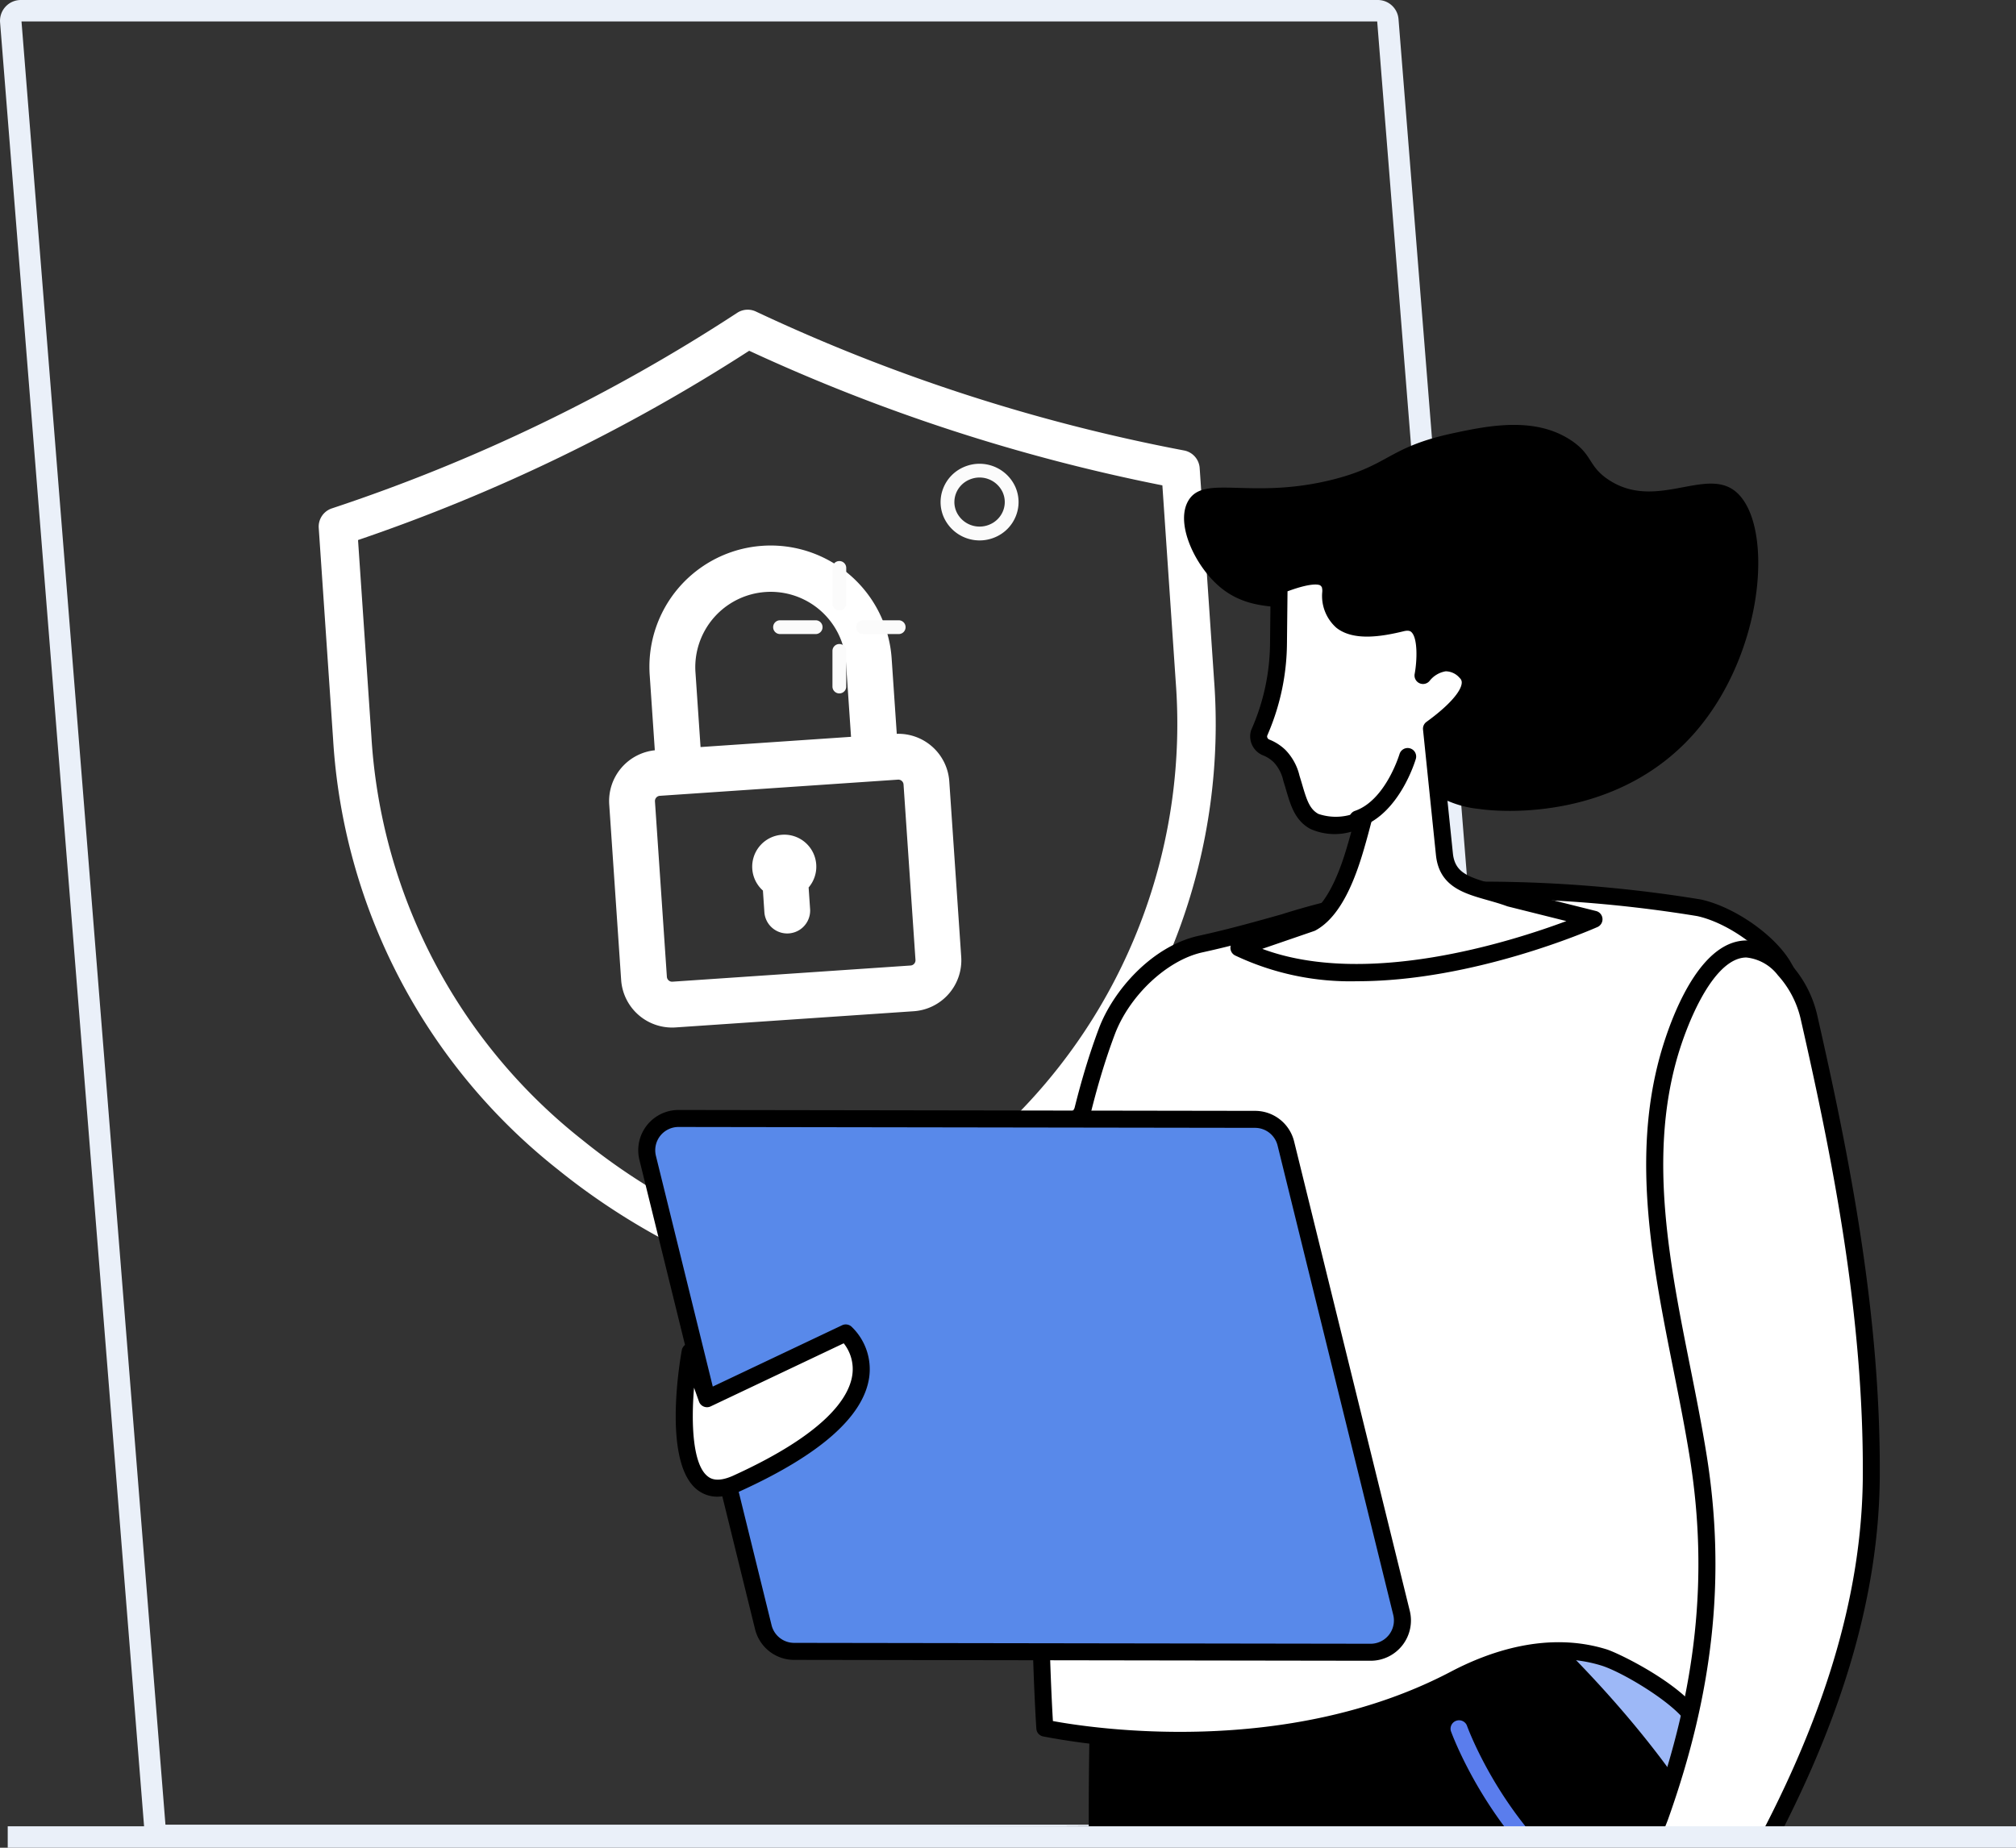 <svg xmlns="http://www.w3.org/2000/svg" xmlns:xlink="http://www.w3.org/1999/xlink" width="176.423" height="161.72" viewBox="0 0 176.423 161.72">
  <rect x="0" y="0" width="176.423" height="161.72" fill="#333333" stroke="none"/>
  <defs>
    <clipPath id="clip-path">
      <rect id="Rectangle_104" data-name="Rectangle 104" width="149.856" height="142.038" transform="translate(1675.188 299.517)" fill="none"/>
    </clipPath>
  </defs>
  <g id="Group_499" data-name="Group 499" transform="translate(-1654.08 -280.773)">
    <g id="Group_496" data-name="Group 496">
      <g id="Group_495" data-name="Group 495">
        <path id="Path_927" data-name="Path 927" d="M1787.259,441.414H1668.506a.88.88,0,0,1-.878-.81l-12.606-157.943a.881.881,0,0,1,.878-.95h118.754a.88.88,0,0,1,.877.81l12.606,157.943A.88.88,0,0,1,1787.259,441.414Z" fill="none" stroke="#eaf0f9" stroke-miterlimit="10" stroke-width="1.876"/>
        <path id="Path_928" data-name="Path 928" d="M1724.841,441.555a.419.419,0,0,1,0-.838l59.058-.28a.427.427,0,0,1,.42.417.419.419,0,0,1-.416.421l-59.059.28Z"/>
        <g id="Group_479" data-name="Group 479">
          <g id="Group_472" data-name="Group 472">
            <g id="Group_471" data-name="Group 471">
              <path id="Path_929" data-name="Path 929" d="M1757.7,320.2a156.62,156.62,0,0,1-37.469-12.16,1.682,1.682,0,0,0-1.635.111,152.359,152.359,0,0,1-35.478,17.12,1.68,1.68,0,0,0-1.145,1.707l1.257,18.5a51.977,51.977,0,0,0,19.68,37.664c8.865,7.165,18.826,10.784,22.322,10.546s12.877-5.171,20.69-13.47a51.973,51.973,0,0,0,14.4-39.981l-1.257-18.5A1.683,1.683,0,0,0,1757.7,320.2Zm-14.224,57.716a54.8,54.8,0,0,1-11.48,9.32c-3.611,2.173-6.159,3.046-6.992,3.1s-3.475-.463-7.346-2.127a54.821,54.821,0,0,1-12.636-7.681,48.684,48.684,0,0,1-18.44-35.279l-1.17-17.209a155.472,155.472,0,0,0,34.231-16.567,160.338,160.338,0,0,0,36.158,11.781l1.17,17.21h0A48.688,48.688,0,0,1,1743.476,377.916Z" fill="#fff"/>
            </g>
          </g>
          <g id="Group_475" data-name="Group 475">
            <g id="Group_474" data-name="Group 474">
              <g id="Group_473" data-name="Group 473">
                <path id="Path_930" data-name="Path 930" d="M1732.558,345l-.448-6.589a10.611,10.611,0,1,0-21.174,1.44l.448,6.589a4.469,4.469,0,0,0-3.99,4.742l1.044,15.364a4.47,4.47,0,0,0,4.758,4.152l20.85-1.418a4.47,4.47,0,0,0,4.152-4.757l-1.045-15.364A4.47,4.47,0,0,0,1732.558,345Zm-17.62-5.421a6.6,6.6,0,0,1,13.169-.9l.448,6.584-13.169.895-.448-6.584Zm19.257,25.216a.46.46,0,0,1-.421.483l-20.851,1.417a.459.459,0,0,1-.483-.421l-1.044-15.364h0a.46.46,0,0,1,.421-.483l1.839-.125,17.172-1.167,1.84-.125a.458.458,0,0,1,.482.421Z" fill="#fff"/>
              </g>
            </g>
          </g>
          <g id="Group_478" data-name="Group 478">
            <g id="Group_477" data-name="Group 477">
              <g id="Group_476" data-name="Group 476">
                <path id="Path_931" data-name="Path 931" d="M1722.523,353.834a2.8,2.8,0,0,0-1.679,4.885l.133,1.959a2.006,2.006,0,0,0,4-.272l-.133-1.959a2.8,2.8,0,0,0-2.324-4.613Z" fill="#fff"/>
              </g>
            </g>
          </g>
        </g>
        <g id="Group_494" data-name="Group 494">
          <g id="Group_493" data-name="Group 493" clip-path="url(#clip-path)">
            <g id="Group_492" data-name="Group 492">
              <g id="Group_480" data-name="Group 480">
                <path id="Path_932" data-name="Path 932" d="M1776.149,586.085,1778.817,605h-8.734l-5.693-20.545Z" fill="#fff"/>
                <path id="Path_933" data-name="Path 933" d="M1778.817,605.742h-8.734a.744.744,0,0,1-.717-.545l-5.693-20.545a.743.743,0,0,1,.819-.935l11.759,1.631a.745.745,0,0,1,.634.633l2.668,18.913a.744.744,0,0,1-.736.848Zm-8.169-1.487h7.313l-2.47-17.511-10.082-1.4Z"/>
              </g>
              <g id="Group_481" data-name="Group 481">
                <path id="Path_934" data-name="Path 934" d="M1740.165,620.413h39.872c2.077,0,3.67-2.091,3.368-4.426-.686-5.3-1.9-13.892-2.942-17.4-1.561-5.238-6.606,3.108-6.606,3.108l-5.568-5.327s-23.664,11.247-29.7,20.457C1737.621,618.307,1738.538,620.413,1740.165,620.413Z" fill="#9db8f7"/>
                <path id="Path_935" data-name="Path 935" d="M1780.037,621.156h-39.872a2.64,2.64,0,0,1-2.328-1.449,3.21,3.21,0,0,1,.133-3.29c6.078-9.277,29.026-20.257,30-20.72a.745.745,0,0,1,.833.134l4.913,4.7c1.066-1.6,3.383-4.668,5.405-4.4.956.122,1.647.877,2.054,2.243,1.02,3.422,2.177,11.414,2.967,17.517a4.9,4.9,0,0,1-1.137,3.878A3.923,3.923,0,0,1,1780.037,621.156Zm-11.889-23.893c-3.318,1.621-23.543,11.739-28.934,19.969a1.746,1.746,0,0,0-.068,1.768,1.188,1.188,0,0,0,1.019.669h39.872a2.456,2.456,0,0,0,1.851-.881,3.419,3.419,0,0,0,.78-2.705c-.642-4.951-1.874-13.781-2.918-17.283-.126-.422-.4-1.139-.818-1.192-1.1-.139-3.3,2.586-4.439,4.472a.745.745,0,0,1-.539.352.756.756,0,0,1-.612-.2Z"/>
              </g>
              <path id="Path_936" data-name="Path 936" d="M1779.829,617.71h-37.245a.744.744,0,0,1,0-1.488h37.245a.744.744,0,0,1,0,1.488Z"/>
              <g id="Group_484" data-name="Group 484">
                <g id="Group_482" data-name="Group 482">
                  <path id="Path_937" data-name="Path 937" d="M1824.676,572.128c.824,2.113,10.133,23.745,10.133,23.745l-7.006,8.774-4.843-5.656-9.558-24.75Z" fill="#fff"/>
                  <path id="Path_938" data-name="Path 938" d="M1827.8,605.391a.747.747,0,0,1-.565-.26l-4.843-5.656a.749.749,0,0,1-.129-.216l-9.558-24.751a.743.743,0,0,1,.557-1l11.274-2.112a.743.743,0,0,1,.83.461c.81,2.077,10.03,23.505,10.123,23.721a.745.745,0,0,1-.1.758l-7.006,8.774a.744.744,0,0,1-.568.28Zm-4.195-6.787,4.176,4.876,6.165-7.723c-1.24-2.882-8.215-19.1-9.734-22.786l-9.8,1.836Z"/>
                </g>
                <g id="Group_483" data-name="Group 483">
                  <path id="Path_939" data-name="Path 939" d="M1840.1,594.335a4.353,4.353,0,0,1,1.05,4.642c-2.04,5.508-7.556,17.72-17.389,21.311-7.828,2.858-13.185,2.87-16.173,2.444a1.992,1.992,0,0,1-1.394-3.026c3.275-5.282,10.993-18.327,11.7-25.053.9-8.561,11.075,1.652,11.075,1.652l5.482-7.444Z" fill="#9db8f7"/>
                  <path id="Path_940" data-name="Path 940" d="M1810.618,623.679a22.321,22.321,0,0,1-3.135-.21,2.709,2.709,0,0,1-2.076-1.541,2.739,2.739,0,0,1,.154-2.613c3.255-5.25,10.9-18.17,11.589-24.74.222-2.118,1.011-3.431,2.344-3.9,3-1.057,7.642,2.893,9.375,4.509l4.979-6.761a.743.743,0,0,1,1.116-.093l5.653,5.474a5.1,5.1,0,0,1,1.229,5.434c-1.962,5.3-7.629,18.025-17.831,21.751A39.291,39.291,0,0,1,1810.618,623.679Zm10-31.7a1.866,1.866,0,0,0-.625.1c-.746.264-1.2,1.157-1.36,2.655-.72,6.876-8.495,20.031-11.805,25.369a1.24,1.24,0,0,0-.07,1.2,1.2,1.2,0,0,0,.937.7c3.029.431,8.228.363,15.813-2.407,9.619-3.513,15.055-15.765,16.946-20.871a3.609,3.609,0,0,0-.87-3.849l-5.041-4.882-4.977,6.759a.741.741,0,0,1-.543.3.76.76,0,0,1-.582-.216C1826.44,594.827,1822.772,591.976,1820.615,591.976Z"/>
                </g>
                <path id="Path_941" data-name="Path 941" d="M1811.919,619.617a.743.743,0,0,1-.112-1.478c20.621-3.178,25.594-20.665,25.642-20.842a.744.744,0,0,1,1.436.388c-.05.186-5.247,18.6-26.851,21.924A.9.9,0,0,1,1811.919,619.617Z"/>
                <path id="Path_942" data-name="Path 942" d="M1821.921,607.9a.733.733,0,0,1-.335-.08l-6.954-3.51a.744.744,0,0,1,.67-1.328l6.954,3.511a.743.743,0,0,1-.335,1.407Z"/>
              </g>
              <path id="Path_943" data-name="Path 943" d="M1764.39,609.716a.744.744,0,0,1-.625-.34L1759,602a.744.744,0,0,1,1.249-.808l4.766,7.376a.743.743,0,0,1-.624,1.148Z"/>
              <g id="Group_485" data-name="Group 485">
                <path id="Path_944" data-name="Path 944" d="M1794.569,447.238s14.339-11.485,6.769-17.7c-6.769-5.557-12-5.266-12-5.266Z" fill="#9db8f7"/>
                <path id="Path_945" data-name="Path 945" d="M1794.569,447.982a.745.745,0,0,1-.725-.579l-5.233-22.966a.744.744,0,0,1,.684-.908c.227-.009,5.6-.241,12.516,5.435a6.267,6.267,0,0,1,2.477,5.047c-.038,6.353-8.878,13.506-9.254,13.808A.745.745,0,0,1,1794.569,447.982Zm-4.29-22.92,4.742,20.811c2.229-1.981,7.754-7.344,7.78-11.872a4.786,4.786,0,0,0-1.934-3.888C1796.01,426.125,1792,425.25,1790.279,425.062Z"/>
              </g>
              <path id="Path_946" data-name="Path 946" d="M1784.166,418.762s19.144,15.516,23.61,31.527c3.711,13.306,10.668,90.946,10.668,90.946s11.134,30.979,11.691,39.986c0,0-8.834,6.3-15.617,5.334l-15.474-37.5a37.247,37.247,0,0,1-5.08-9.791c-1.664-5.262-15.73-54.766-15.73-54.766s-1.137,73.208,1.086,104.36c0,0-10.09,1.544-16.115.235,0,0-2.306-25.415-5.048-31.633s-3.326-15.962-2.449-25.3-8.342-62.283-5.953-109Z"/>
              <path id="Path_947" data-name="Path 947" d="M1813.4,559.53a.615.615,0,0,1-.074,0c-.286-.028-7.074-.772-12.572-7.975a.743.743,0,1,1,1.182-.9c5.086,6.664,11.473,7.39,11.537,7.4a.744.744,0,0,1-.073,1.484Z" fill="#5a7ded"/>
              <path id="Path_948" data-name="Path 948" d="M1784.193,505.35a.744.744,0,0,1-.71-.522l-11.191-35.9-8.246-4.3a.744.744,0,0,1,.688-1.319l8.519,4.443a.742.742,0,0,1,.366.439l11.284,36.2a.743.743,0,0,1-.489.931A.711.711,0,0,1,1784.193,505.35Z" fill="#5a7ded"/>
              <g id="Group_486" data-name="Group 486">
                <path id="Path_949" data-name="Path 949" d="M1802.693,432.559c.39-2.387-6.418-6.154-8.237-6.718-4.419-1.371-9.059-.206-13.048,1.893-16.413,8.635-35.894,4.291-35.894,4.291s-2.729-39.255,5.42-60.957c1.283-3.417,4.656-6.889,8.222-7.669,7.64-1.671,13.072-4.119,21.384-4.677a117.063,117.063,0,0,1,22.218,1.5c3.843.836,8.8,5.018,7.793,7.551l-8.982,13.056C1805.609,406.829,1805.471,415.534,1802.693,432.559Z" fill="#fff"/>
                <path id="Path_950" data-name="Path 950" d="M1757.332,433.836a61.772,61.772,0,0,1-11.979-1.086.74.74,0,0,1-.58-.673c-.028-.395-2.647-39.666,5.465-61.27,1.263-3.367,4.678-7.242,8.759-8.134,2.585-.565,4.935-1.226,7.208-1.865a65.481,65.481,0,0,1,14.285-2.828,118.773,118.773,0,0,1,22.426,1.518c3.04.661,6.7,3.27,7.989,5.7a3.378,3.378,0,0,1,.337,2.856.818.818,0,0,1-.078.146l-8.815,12.813c4.023,25.96,3.826,34.827,1.078,51.669a.744.744,0,1,1-1.468-.239c.264-1.635-5.6-5.229-7.724-5.889-4.67-1.448-9.365.2-12.481,1.841C1773.475,432.748,1764.367,433.836,1757.332,433.836Zm-11.111-2.43c3.248.6,20.377,3.278,34.841-4.33,3.365-1.77,8.457-3.544,13.614-1.945.957.3,5.522,2.5,7.663,4.924,2.357-15.235,2.337-24.389-1.505-49.109a.744.744,0,0,1,.123-.536l8.928-12.978a2.137,2.137,0,0,0-.293-1.538c-1.1-2.061-4.363-4.371-6.992-4.942a116.464,116.464,0,0,0-22.011-1.488,64.348,64.348,0,0,0-13.982,2.775c-2.293.645-4.664,1.312-7.292,1.887-3.094.676-6.4,3.773-7.685,7.2C1744.161,391.222,1745.932,426.51,1746.221,431.406Z"/>
              </g>
              <g id="Group_488" data-name="Group 488">
                <path id="Path_951" data-name="Path 951" d="M1778.319,349.293a9.058,9.058,0,0,0,5.192,2.281c2.3.348,12.128.888,18.745-6.517,6.479-7.251,7.138-19.053,3.44-21.46-2.655-1.728-6.873,1.832-10.874-.851-1.772-1.189-1.353-2.161-3.237-3.421-3.172-2.124-7.25-1.3-10.371-.629-5.7,1.229-5.512,2.8-10.525,4.057-7.138,1.787-11.2-.484-12.6,1.814-1.114,1.832.311,5.172,2.238,7.11,3.985,4.009,8.926.621,11.992,4.321,1.9,2.3,1.632,5.447,4.467,11.14A7.634,7.634,0,0,0,1778.319,349.293Z"/>
                <g id="Group_487" data-name="Group 487">
                  <path id="Path_952" data-name="Path 952" d="M1772.747,354.841c.213-.732.438-1.546.653-2.395a5.4,5.4,0,0,1-4.3.222c-1.232-.675-1.456-2.007-1.953-3.6a4.484,4.484,0,0,0-1.091-2.12,3.6,3.6,0,0,0-1.181-.756,1.047,1.047,0,0,1-.614-1.241l.128-.3a19.822,19.822,0,0,0,1.574-7.525l.056-5.109c2.788-1.106,3.8-.919,4.184-.477.139.163.346.27.336,1.056-.046,3.8,3.366,3.4,6.221,2.707s1.853,4.6,1.853,4.6,1.772-2.289,3.743-.3c1.412,1.425-1.336,3.758-3.007,4.965l1.131,10.971c.3,2.888,3.013,2.861,5.739,3.86l7.351,1.837s-19.226,8.551-31.073,2.506l6.348-2.172C1771.018,360.392,1772.181,356.785,1772.747,354.841Z" fill="#fff"/>
                  <path id="Path_953" data-name="Path 953" d="M1772.87,366.654a23.546,23.546,0,0,1-10.71-2.258.744.744,0,0,1,.1-1.366l6.287-2.151c2-1.13,3.119-4.975,3.489-6.246q.156-.539.3-1.065a5.215,5.215,0,0,1-3.591-.248c-1.327-.727-1.708-2.018-2.111-3.386-.061-.209-.125-.424-.194-.644l-.057-.188a3.441,3.441,0,0,0-.844-1.621,2.848,2.848,0,0,0-.938-.6,1.794,1.794,0,0,1-1.057-2.12.619.619,0,0,1,.036-.1l.128-.3a18.981,18.981,0,0,0,1.514-7.242l.056-5.109a.743.743,0,0,1,.469-.683c2.71-1.075,4.258-1.159,5.023-.271a1.937,1.937,0,0,1,.516,1.551,2.3,2.3,0,0,0,.673,1.949c1,.793,3.119.395,4.627.026a2.083,2.083,0,0,1,2.041.448,4.426,4.426,0,0,1,.907,3.253,2.927,2.927,0,0,1,.971-.235,3.051,3.051,0,0,1,2.382,1.027,2,2,0,0,1,.6,1.615c-.1,1.208-1.226,2.627-3.35,4.22l1.087,10.548c.171,1.669,1.29,2.062,3.419,2.665.581.164,1.182.335,1.8.558l7.313,1.829a.744.744,0,0,1,.122,1.4C1793.29,362.166,1783.039,366.654,1772.87,366.654Zm-8.328-2.834c9.081,3.391,21.667-.584,26.613-2.43l-5.116-1.279a.726.726,0,0,1-.075-.023c-.577-.212-1.163-.378-1.729-.538-2.07-.587-4.21-1.193-4.494-3.943l-1.13-10.972a.741.741,0,0,1,.3-.679c1.869-1.351,3.023-2.619,3.086-3.392a.516.516,0,0,0-.172-.446,1.629,1.629,0,0,0-1.229-.59,2.26,2.26,0,0,0-1.4.826.744.744,0,0,1-1.316-.6c.217-1.16.278-3.122-.283-3.653-.056-.054-.2-.194-.663-.083-1.967.481-4.414.88-5.906-.3a3.716,3.716,0,0,1-1.236-3.133,1.17,1.17,0,0,0-.042-.439c-.01-.012-.024-.025-.036-.038-.028-.028-.053-.056-.078-.085,0-.005-.437-.4-2.883.505l-.05,4.6a20.455,20.455,0,0,1-1.632,7.808l-.1.239a.3.3,0,0,0,.18.324,4.323,4.323,0,0,1,1.422.914,4.822,4.822,0,0,1,1.228,2.252l.055.179c.071.228.137.45.2.667.39,1.321.647,2.089,1.4,2.5a4.758,4.758,0,0,0,3.659-.258.744.744,0,0,1,1,.87c-.2.777-.419,1.592-.66,2.421-.722,2.48-1.95,5.922-4.262,7.167a.8.8,0,0,1-.112.049Zm8.2-8.979h0Z"/>
                </g>
                <path id="Path_954" data-name="Path 954" d="M1772.9,353.189a.743.743,0,0,1-.243-1.446c2.684-.929,3.885-4.94,3.9-4.98a.744.744,0,0,1,1.428.417c-.057.2-1.437,4.791-4.838,5.969A.769.769,0,0,1,1772.9,353.189Z"/>
              </g>
              <g id="Group_489" data-name="Group 489">
                <path id="Path_955" data-name="Path 955" d="M1774.025,425.385l-50.449-.077a2.782,2.782,0,0,1-2.7-2.116l-10.121-41.079a2.781,2.781,0,0,1,2.7-3.447l50.449.077a2.782,2.782,0,0,1,2.7,2.117l10.121,41.078A2.781,2.781,0,0,1,1774.025,425.385Z" fill="#5889ea"/>
                <path id="Path_956" data-name="Path 956" d="M1774.03,426.129h-.006l-50.449-.077a3.52,3.52,0,0,1-3.418-2.682l-10.121-41.079a3.526,3.526,0,0,1,3.423-4.369h.005l50.449.078a3.519,3.519,0,0,1,3.418,2.682l10.121,41.078a3.526,3.526,0,0,1-3.422,4.369Zm-60.571-46.719a2.038,2.038,0,0,0-1.979,2.526l10.121,41.078a2.035,2.035,0,0,0,1.976,1.55l50.449.077h0a2.038,2.038,0,0,0,1.979-2.525l-10.121-41.079a2.036,2.036,0,0,0-1.976-1.55l-50.449-.077Z"/>
              </g>
              <g id="Group_490" data-name="Group 490">
                <path id="Path_957" data-name="Path 957" d="M1714.476,399.081l1.475,4.11,12.139-5.758s6.662,5.787-9.518,13.163C1711.83,413.67,1714.476,399.081,1714.476,399.081Z" fill="#fff"/>
                <path id="Path_958" data-name="Path 958" d="M1716.881,411.768a2.825,2.825,0,0,1-1.78-.6c-3.043-2.368-1.538-11.217-1.357-12.218a.744.744,0,0,1,1.432-.119l1.2,3.338,11.4-5.406a.748.748,0,0,1,.806.111,5.153,5.153,0,0,1,1.561,4.456c-.495,3.419-4.283,6.764-11.259,9.944A4.856,4.856,0,0,1,1716.881,411.768Zm-2.064-9.537c-.265,3.176-.113,6.742,1.2,7.761.191.148.772.6,2.249-.073,8.078-3.682,10.116-6.82,10.4-8.8a3.627,3.627,0,0,0-.752-2.775l-11.645,5.523a.745.745,0,0,1-1.019-.421Z"/>
              </g>
              <g id="Group_491" data-name="Group 491">
                <path id="Path_959" data-name="Path 959" d="M1801.83,450.581c-2.443.527-3.78.582-4.943-2.761-.593-1.708,1.865-6.382,2.473-8.084,3.727-10.445,5.076-20.573,3.342-31.454-1.816-11.393-5.787-23.415-2.644-34.847,1.056-3.84,4.767-13.6,10.154-7.811a9.265,9.265,0,0,1,2.2,4.271c2.984,13.093,5.5,26.494,5.433,40.013-.06,12.139-4.452,23.656-10.343,34.278C1806.039,446.813,1804.222,450.066,1801.83,450.581Z" fill="#fff"/>
                <path id="Path_960" data-name="Path 960" d="M1799.961,451.584c-1.563,0-2.811-.747-3.776-3.52-.506-1.453.517-4.014,1.8-6.966.286-.658.534-1.227.671-1.612,3.9-10.919,4.948-20.8,3.308-31.087-.406-2.548-.932-5.187-1.441-7.739-1.8-9.042-3.668-18.391-1.185-27.422.581-2.114,2.781-9.083,6.691-10.043,1.585-.388,3.177.258,4.725,1.923a10.025,10.025,0,0,1,2.378,4.613c2.871,12.6,5.519,26.186,5.451,40.181-.054,10.74-3.467,22.069-10.437,34.634-1.528,2.751-3.428,6.173-6.163,6.762A9.827,9.827,0,0,1,1799.961,451.584Zm6.945-87.007a2.169,2.169,0,0,0-.52.063c-2.657.651-4.777,5.959-5.611,8.992-2.389,8.691-.56,17.865,1.209,26.737.512,2.566,1.041,5.22,1.452,7.8,1.681,10.546.608,20.657-3.376,31.821-.154.432-.411,1.023-.709,1.706-.74,1.7-2.117,4.861-1.761,5.884,1.022,2.938,1.981,2.731,4.083,2.279h0c2.075-.447,3.867-3.674,5.175-6.03,6.846-12.341,10.2-23.436,10.25-33.92.068-13.844-2.562-27.331-5.414-39.843a8.536,8.536,0,0,0-2.016-3.931A4,4,0,0,0,1806.906,364.577Z"/>
              </g>
              <path id="Path_961" data-name="Path 961" d="M1806.481,451.858h0c-18.441-.107-25.369-19.394-25.437-19.589a.744.744,0,0,1,1.4-.489c.065.185,6.661,18.49,24.041,18.591a.744.744,0,0,1-.005,1.487Z" fill="#5a7ded"/>
            </g>
          </g>
        </g>
      </g>
      <line id="Line_8" data-name="Line 8" x2="175.748" transform="translate(1654.756 441.555)" fill="none" stroke="#eaf0f9" stroke-miterlimit="10" stroke-width="1.876"/>
    </g>
    <g id="Group_498" data-name="Group 498">
      <g id="Group_497" data-name="Group 497">
        <path id="Path_962" data-name="Path 962" d="M1726.062,335.669a.6.6,0,0,1-.6.6h-3.119a.6.6,0,1,1,0-1.207h3.119A.6.6,0,0,1,1726.062,335.669Z" fill="#fbfbfb"/>
        <path id="Path_963" data-name="Path 963" d="M1733.328,335.669a.6.6,0,0,1-.6.6h-3.119a.6.6,0,0,1,0-1.207h3.119A.6.6,0,0,1,1733.328,335.669Z" fill="#fbfbfb"/>
        <path id="Path_964" data-name="Path 964" d="M1728.135,337.743v3.119a.6.6,0,0,1-1.206,0v-3.119a.6.6,0,0,1,1.206,0Z" fill="#fbfbfb"/>
        <path id="Path_965" data-name="Path 965" d="M1728.135,330.477V333.6a.6.6,0,0,1-1.206,0v-3.119a.6.6,0,1,1,1.206,0Z" fill="#fbfbfb"/>
      </g>
      <path id="Path_966" data-name="Path 966" d="M1743.216,324.716a3.308,3.308,0,0,1-.227,1.2,3.351,3.351,0,0,1-1.816,1.874,3.437,3.437,0,0,1-4.488-1.716,3.279,3.279,0,0,1-.066-2.553,3.352,3.352,0,0,1,1.815-1.874,3.438,3.438,0,0,1,4.489,1.716A3.3,3.3,0,0,1,1743.216,324.716Zm-5.617,0a2.092,2.092,0,0,0,.187.86,2.226,2.226,0,0,0,2.91,1.1,2.161,2.161,0,0,0,1.169-1.2,2.09,2.09,0,0,0-.042-1.622,2.228,2.228,0,0,0-2.911-1.1,2.161,2.161,0,0,0-1.169,1.2A2.1,2.1,0,0,0,1737.6,324.718Zm-.364,1.108v0Z" fill="#fbfbfb"/>
    </g>
  </g>
</svg>

